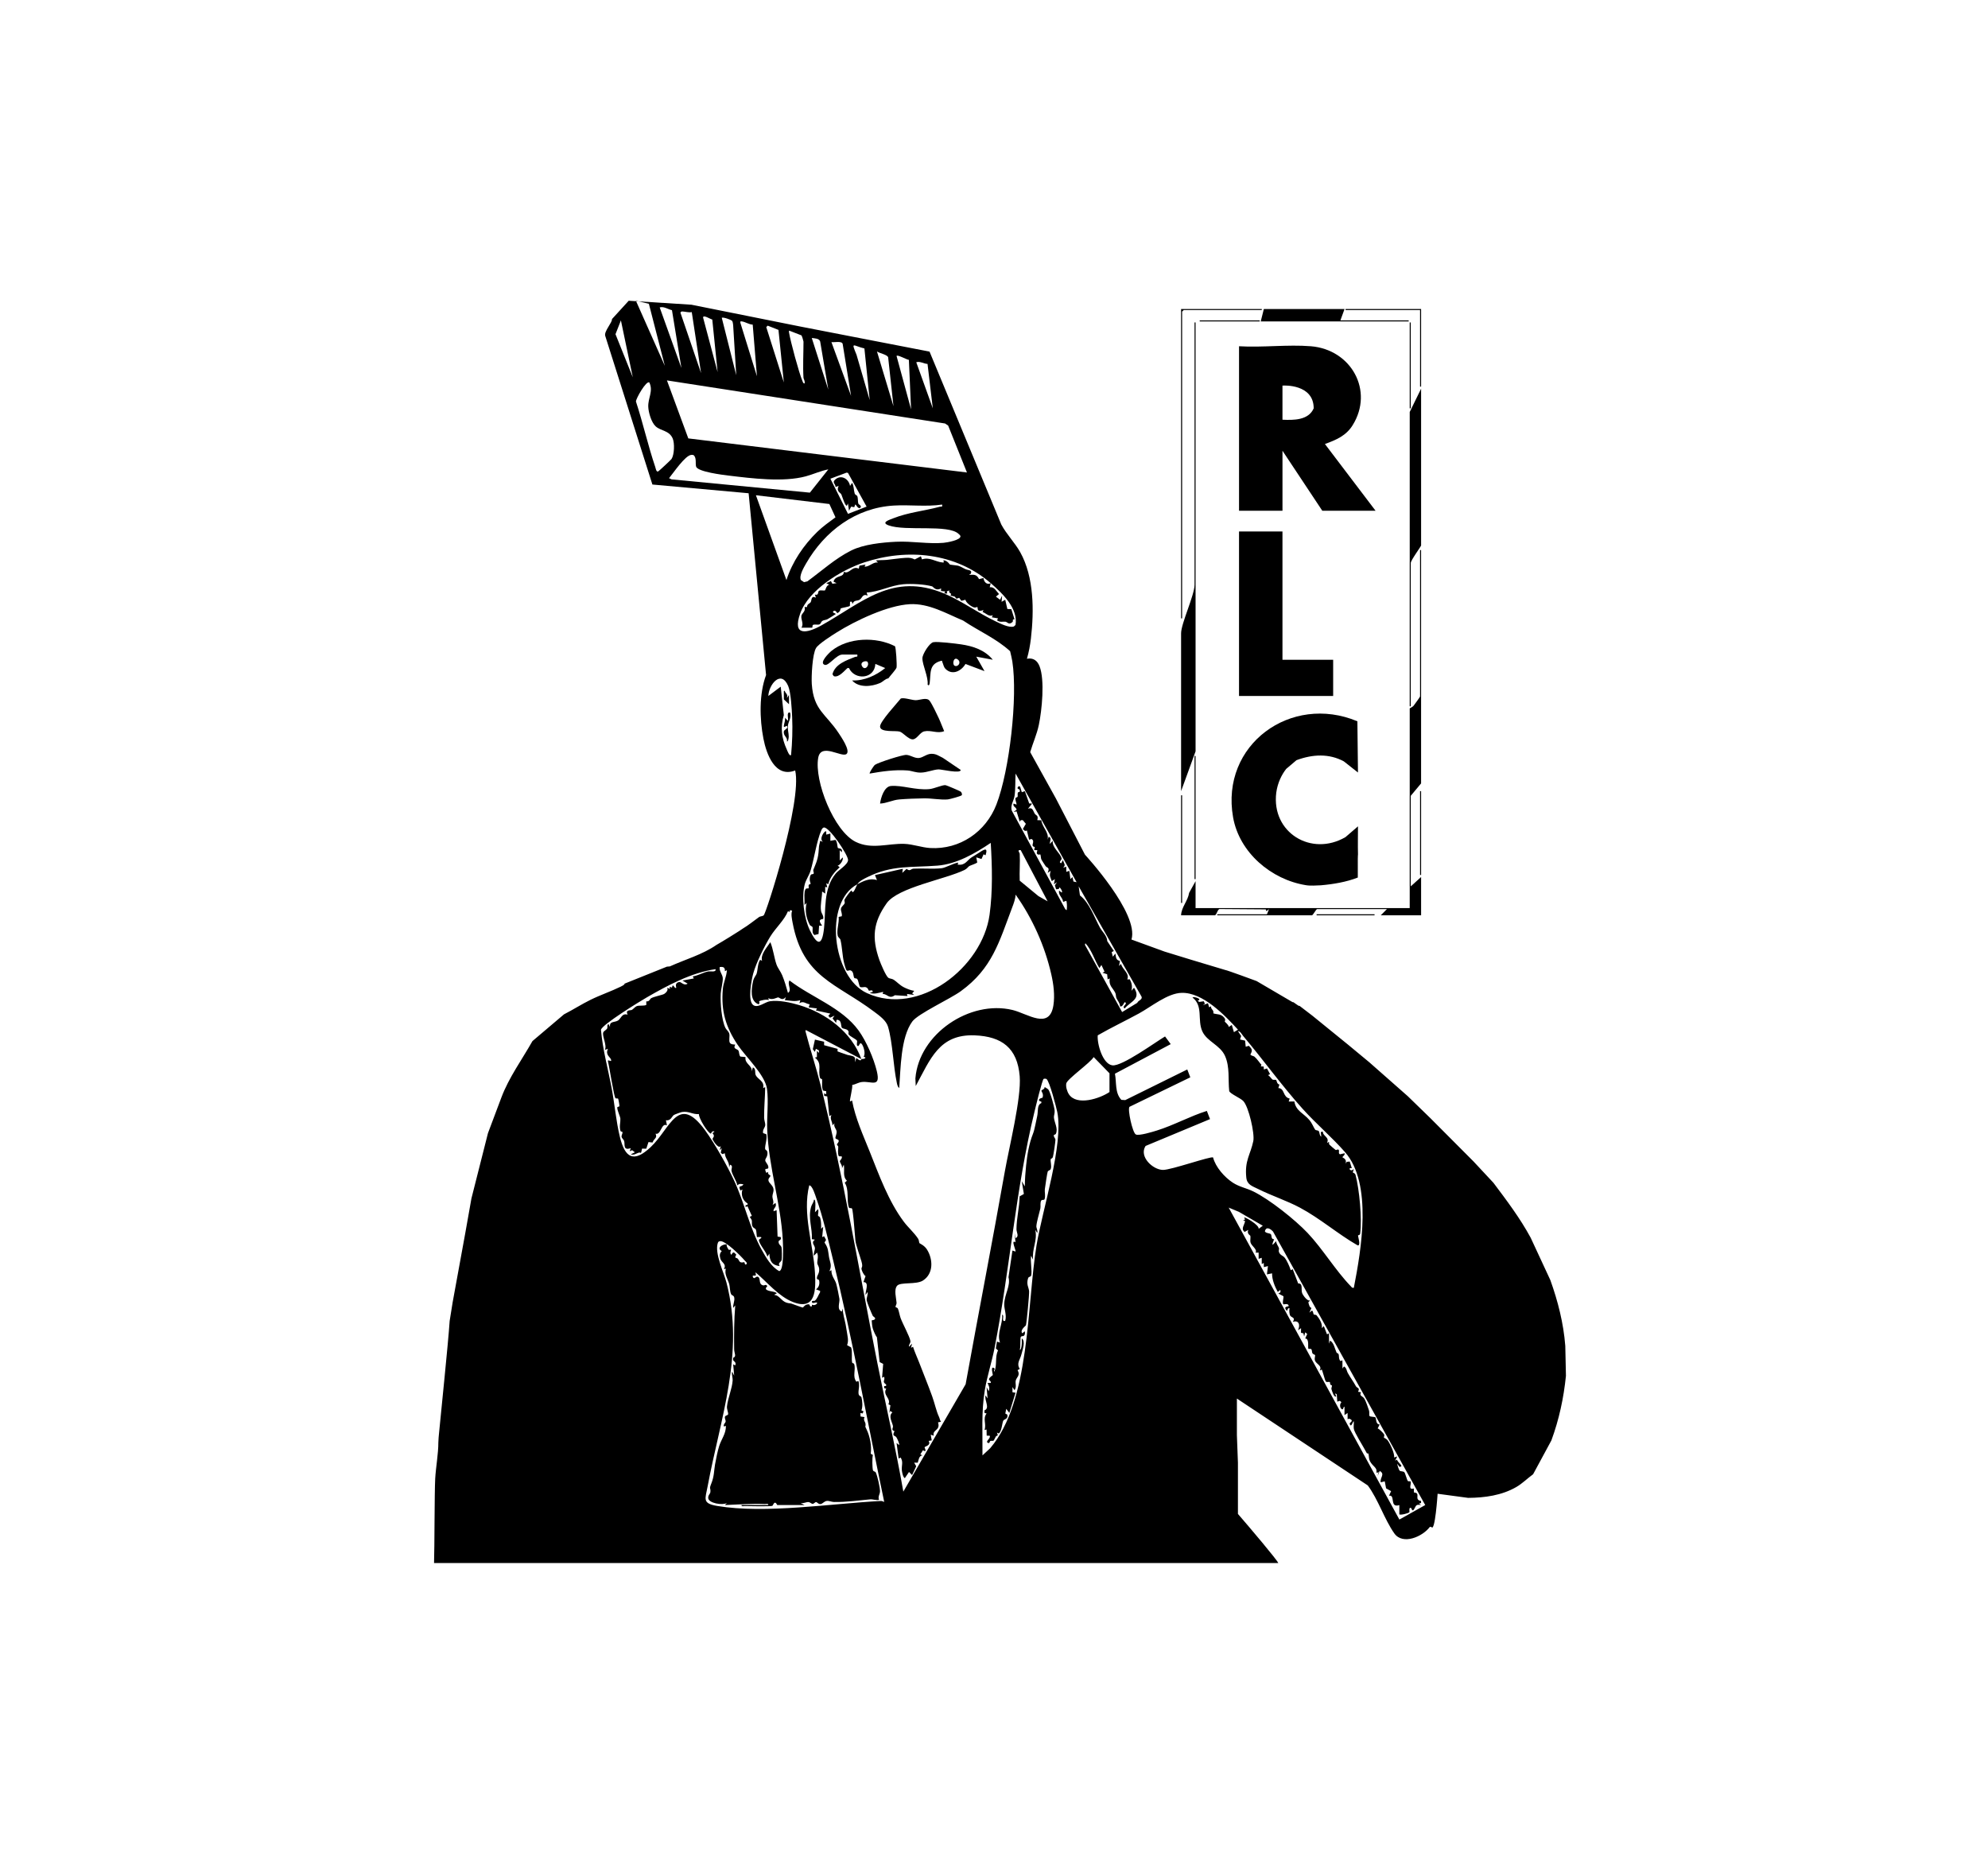 <?xml version="1.0" encoding="UTF-8"?>
<svg id="Layer_1" xmlns="http://www.w3.org/2000/svg" version="1.1" viewBox="0 0 1920 1800">
  <!-- Generator: Adobe Illustrator 30.0.0, SVG Export Plug-In . SVG Version: 2.1.1 Build 123)  -->
  <path d="M1266.08,334.4c38.79,3.15,61.1,42.8,40.29,76.26-6.36,10.23-15.9,14.18-26.77,18.16l48.93,64.46h-51.45l-38.47-57.96v57.96h-41.96v-158.88c22.54,1.35,47.14-1.81,69.44,0h-.01ZM1238.6,405.35c10.8.49,25.15.58,30.16-10.99,0-23.66-29.16-22-29.16-22h-1v32.99h0Z"/>
  <path d="M1311.53,746.08l-13.68-10.79c-14.24-7.68-30.07-6.94-45.72-1.13l-9.94,8.43c-4.28,5.44-8.31,13.38-9.59,22.99h0c-4.8,38.55,33.88,62.09,66.86,42.88l12.07-10.4c0,8.8-.24,18.13.01,26.96,0,0-.19,2.2-.19,4.39,0,5.17.01,16.63.01,18.1-11.11,4.35-23.88,6.48-35.79,7.49-3.73.18-10.51.62-14.39-.13-33.47-5.39-64.26-31.46-70.28-65.6-12.37-70.11,55.96-119.55,120.06-92.67,0,2.96.56,42.8.56,49.47h.01Z"/>
  <path d="M1287.56,672.14h-90.92v-158.88h41.96v123.91h48.96v34.97c.25-.25,0,0,0,0Z"/>
  <path d="M1154.68,725.6l-13.99,38.47v-152.38c0-9.65,12.99-36.8,12.99-46.96v-253.31h1v414.18h0Z"/>
  <path d="M1362.5,856l9.99-8.99v36.97h-38.97l5.99-6h-67.44c-.96,0-4.04,6-5,6h-91.42v-1h47.96l1.99-4.99-2.49,2.01-.68-1.76-44.33-.32c-2.06-.4-3.04,6.07-4.95,6.07h-32.47c.21-7.76,6.56-13.85,7.77-21.71l6.22-11.27v25.98h206.82v-192.85c0-.24,2.74-1.14,3.93-2.79.9-1.26,6.06-8.17,6.06-8.7v-141.39h1v225.33l-9.99,11.99v87.43h0Z"/>
  <path d="M1362.5,682.14h-1v-284.28l10.99-22.48v151.38c0,.99-9.99,14.25-9.99,16.99v138.39Z"/>
  <polygon points="1298.55 298.43 1294.55 309.42 1360.5 309.42 1360.5 310.42 1217.62 310.42 1220.62 298.43 1298.55 298.43"/>
  <polygon points="1218.62 298.43 1218.62 299.43 1143.19 299.43 1141.69 300.93 1141.69 597.2 1140.69 597.2 1140.69 298.43 1218.62 298.43"/>
  <polygon points="1372.49 298.43 1372.49 373.37 1371.49 373.37 1371.49 299.43 1299.55 299.43 1299.55 298.43 1372.49 298.43"/>
  <rect x="1153.68" y="730.1" width="1" height="118.91"/>
  <rect x="1140.69" y="768.07" width="1" height="103.92"/>
  <rect x="1361.5" y="311.42" width="1" height="82.94"/>
  <rect x="1371.49" y="764.07" width="1" height="80.94"/>
  <rect x="1158.67" y="309.42" width="57.95" height="1"/>
  <rect x="1271.58" y="882.98" width="55.95" height="1"/>
  <g>
    <path d="M803.99,651.16c2.45-9.8,13.59-13.46,21.78-16.73,1.53-.61,2.69.59,2.2-2.25h-14.49c-5.65,0-13.11,11.05-16.88,9.94-6-1.76,4.15-11.65,6.37-13.45,16.25-13.2,43.17-13.93,61.34-4.59,1.02.78,2.04,18.2,1.59,20.57-.31,1.65-6.35,8.26-7.97,10.51-2.87.34-5.23,3.3-8,4.49-8.21,3.53-20.41,4.83-26.97-2.49,11.85.45,23.13-4.84,31.97-11.98l-9.5-4c-.77,14.79-20.04,15.97-25.49,4h-1.45c-3.28,2.92-8.08,8.97-12.77,7.98-.96-.2-1.2-1.52-1.74-1.99h0ZM837.87,639.26c-.94-1.56-7.61-.36-5.43,3.91,2.57,5.03,7.66-.22,5.43-3.91Z"/>
    <path d="M911.89,706.1c-6.4,2.77-12.74-1.28-19.28.23-4.29.99-7.04,7.71-11.19,7.71s-9.2-6.48-12.44-7.48c-3.91-1.21-18.93,1.12-19.02-4.92-.08-4.84,16.32-22.37,20-27.02,2.77-1.24,10.77,1.59,14.45,1.61,3.88.02,10.55-3.13,13.38.52,2.33,2.99,7.12,13.09,8.95,17.02s3.33,8.3,5.14,12.34h.01Z"/>
    <path d="M958.85,637.16l-15.98-2.99,7.97,13.99-18.37-6.92c-4.03,6.77-12.5,11.26-19.11,4.94-2.18-2.09-2.14-4.39-3.26-6.75-.48-1.02.32-1.64-1.55-1.12-11.5,3.18-9.44,11.73-10.67,21.34-.17,1.35-.7,3.19-1.99,1.5.8-7.67-5.1-18.72-5.03-25.51.04-3.84,6.71-14.69,10.54-15.43,4.22-.81,21.58,1.32,26.83,2.1,11.59,1.72,22.94,5.41,30.6,14.86h.02ZM925.61,637.44c-4.57-4.64-6.61,4.74-3.19,5.72,2.92.83,5.78-3.09,3.19-5.72Z"/>
    <path d="M839.96,747.08c-.68-.62,3.94-7.65,5.05-8.43,3.23-2.27,26.55-9.81,30.38-9.6,4.02.22,7.74,3.3,11.9,3.01s7.38-3.91,12.1-4.05,7.3,2.06,11.2,3.89l17.27,11.69c.03,3.9-18.67-.66-21.41-.54-5.04.22-11.18,2.97-17,3.09-5.3.12-8.54-1.71-13.03-2.05-12.09-.92-24.6.89-36.45,2.98h-.01Z"/>
    <path d="M928.83,768.01c-.56.84-11.51,3.87-13.45,4.04-6.96.62-15.43-1.14-23.02-1.03-6.98.09-17.01.46-23.92,1.06-6.47.56-12.23,3.75-18.49,3.98.73-5.65,3.99-16.44,10.47-16.98,10.91-.92,23.67,4.19,37.02,3.03,4.84-.42,12.52-4.13,15.71-3.83,1.06.1,14.16,5.73,14.74,6.28.92.87,1.53,2.58.94,3.46h0Z"/>
    <path d="M797.99,803.04v3.01l3.99-1.01v6.99l4.9-.89c1.79,1.51,1.92,7.32,2.27,7.74.66.79,5.06-.19,3.82,4.15l-1.98-1.99v9.98l2.98-2.99c.68,2.64-2.54,7.48-4.98,8.01l1.99,1.48c-4.94,4.58-9.43,9.77-11.06,16.46l-1.92-.97.98,4-2.01-.49v6.48l-2.98-1.99c-.04,5.97-1.91,12.54-1.06,18.53.41,2.86,2.81,4.77,2.09,7.94-5.19.5-3.1,3.47-1.03,6.49l-2.92.06-.52,8-3.94,1c-2.84-1.91-1.45-6.08-1.83-7.47-.31-1.14-2.11-1.21-2.73-2.4-3.51-6.67-4.76-13.78-3.06-21.16l-1.98,1.99c.25-4.03-.45-8.44.09-12.41.7-5.18,3.16-2.99,3.74-3.69.54-.65-.17-2.37.19-3.12.48-1.01,1.87-.77,1.84-1.19-.08-1.34-.99-2.45-.82-4.91.46-6.56,3.39-3.28,3.86-5.26.22-.94-.77-2.27-.35-3.43,1.32-3.64,2.8-6.23,3.99-10.91.92-3.61,1.13-7.33,1.42-11.46.13-1.91,1-3.66,1.02-5.58l2.99,1c-4.54-2.27,1.48-11.6,3-9.99h0Z"/>
    <path d="M763.02,688.14c1.5,4.9-1.52,8.69-2.04,12.43s.79,7.3.77,10.77c0,.71-.38,5-1.72,4.77.82-4.2-3.45-5.02-3.05-9.52.19-2.16,4.87-2.92,3.04-5.46-.52-.72-3.45,2.77-2.97-.46.37-2.43,1.56-4.8.98-7.53l2.98,2.99c.7-2.19-1.84-8.78,2-7.98h0Z"/>
    <path d="M758.51,668.62c1.53,2.13,2.18,2.15,1.53,5.52l1.98-2.99v8.98l-4.97-4.68-.02-7.8c.83-1.48,1.02.33,1.48.97Z"/>
    <path d="M820.98,469.29l1.97-2.98c1.85,3.19,1.52,7.01,2.44,10.09.55,1.84,2.04,1.68,2.53,2.69.89,1.82.42,5.28,1.09,7.42.16.52,3.69,2.12,1.94,3.77-2.2,2.06-4.31-3.52-4.97-2.99l-.96,2.55-2.98-.54-2.07,3.98-1.02-6.98-1,1.99c-1.54,1.3-4.96-9.97-5.32-10.68-1.09-2.15-5.21-2.86-2.67-8.31l-2.98,1c.08-3.24-4.18-4.26.31-7.68,5.71-4.35,12.62.27,13.68,6.67h0Z"/>
  </g>
  <g>
    <path d="M768,744.1c-19.38,7.46-27.77-15.73-30.69-30.74-3.71-19.12-4.26-43.13,2.55-61.43l-16.84-175.56-92.94-8.43-45.53-143.5c-1.48-4.35,6.97-13.03,6.48-16.27l16.18-17.72,60.55,3.83,105.71,21.18,59.41,11.54,64.86,12.57,69.31,166.99c4.97,9.33,13.22,17.7,18.26,26.71,13.43,24.02,13.46,56.62,10.35,83.32-.77,6.58-1.99,13.25-3.86,19.61,6.07-1.12,10.03,1.7,12.2,7.28,5.19,13.29,2.28,42.48-.71,56.68-1.92,9.13-5.73,17.37-8.32,26.24l24.78,44.69,28.12,54.35s52.5,56.74,44.9,81.93l31.89,11.62,25.99,7.98,32.67,9.81c1.52.05,30.28,10.69,30.28,10.69l34.94,20.48c0-1.23,5.72,4.31,6.49,3.43l12.51,9.58,34.32,27.88,20.63,17.09,37.23,32.82,21.73,21.13,41.66,41.8,19.27,20.66c12.83,17.08,25.71,34.13,35.92,52.98l19.02,40.95c7.36,20.51,12.72,41.67,14.43,63.51l.63,28.94c-2.17,21.44-6.64,42.21-14.06,62.41l-17.65,32.65c-5.52,3.98-10.31,8.93-16.27,12.37-13.98,8.07-30.48,10.35-46.48,10.45l-29.48-3.97s-2.47,38.1-6.06,32l-1.42-.02c-6.9,9.38-26.14,17.88-34.33,6.31-9.54-13.48-15.52-32.74-25.64-46.34l-126.4-83.89v35.47l1,26.48v49.46c11.44,13.19,38.2,44.81,38.97,47.46l-815.36-.05c.52-13.39.39-68,1.12-81.38.61-11.11,3.06-24.1,3.03-34.95,0-1.51.47-8.09.74-9.8,1.77-19.08,8.63-84.28,10.19-107.65l2.9-18.09,12.11-66.33,6.02-33.9,15.96-63.02,12.97-34.48c7.31-19.44,19.83-36.43,30-54.45l30.47-25.84c8.65-4.4,16.88-9.73,25.6-14.02,9.46-4.66,19.98-8.21,29.23-12.74.84-.41,4.18-2.02,3.62-2.86l40.96-16.44,2.77-.22c15.12-6.84,31.41-11.33,45.19-20.84,0,0,7.99-4.51,22.07-13.51l2.92-1.97c5.66-3.36,10.74-7.56,16.08-11.39,1.03-.74,3.01-.6,4.43-1.57,2.17-1.49,37.32-109.98,30.41-139.96h.01ZM642.12,353.38l-15.44-59.99-12.53-2.95,27.97,62.94h0ZM648.98,299.57c-3.76-.85-8.02-3.93-11.84-2.65l20.96,58.47-9.12-55.81h0ZM668.1,301.43c-2.96.62-6.33-.55-8.92-.61-1.23-.03-1.28.1-2.04,1.09l19.95,58.46-8.99-58.94h0ZM687.92,308.59c-1.6-.17-9.33-5.33-8.82-1.68l13.97,52.47-5.16-50.79h.01ZM706.84,309.65c-.69-.68-8.33-3.66-9.75-2.74l13.97,55.46-2.99-48.47c-.13-1.27-.34-3.38-1.23-4.25ZM611.15,364.37l-11.48-54.95-5.23,13.33,16.71,41.62h0ZM726.96,313.51c-3.56-.11-7.14-2.66-10.41-3.09-1.55-.2-1.7-.11-1.46,1.47l15.96,51.48-4.08-49.86h-.01ZM751.84,318.61l-10.4-4.1-1.39,1.38,16.97,53.48-5.18-50.76h0ZM776.01,364.88c-.72-11.14,0-23.66,0-34.97,0-.51-1.51-5.6-1.98-6.02l-11.52-4.47c-.71-.23-.62.77-.5,1.49,1.32,8.44,9.7,39.41,12.96,47.01.44,1.02.63,2.33,2.03,2.45.83-1.98-.92-4.35-.99-5.5h0ZM799.98,376.36l-7.87-46.58c-.96-3.08-5.34-2.94-8.11-3.37l15.98,49.95h0ZM821.96,382.36l-8.13-50.31c-.94-2.99-8.26-1.2-10.84-1.64l18.97,51.95h0ZM834.83,336.53c-11-2.63-13.07-7.24-7.6,6.1l12.72,43.72-5.11-49.83h-.01ZM862.92,392.35l-5.15-47.29c-.91-2.64-8.42-3.86-10.81-5.66l15.97,52.95h0ZM877.79,347.53c-1.27.25-11.89-5.74-11.87-3.62l13.99,51.44-2.12-47.82ZM895.81,351.48c-3.56-.17-7.45-2.87-10.88-1.61l15.96,44.48-5.08-42.87h0ZM933.87,456.3l-18.15-45.29-2.98-2.01-268.61-41.61,20.63,56,269.11,32.92h0ZM627.13,369.38c-2.91-2.14-12.95,15.46-12.94,18.38,6.83,20.84,11.65,42.57,18.68,63.32.43,1.28.93,4.99,2.75,4.22.81-.35,12.47-11.29,12.95-12.03,2.7-4.15,3.11-15.34,1.06-19.94-3.48-7.8-11.44-7.03-16.4-11.58-4.15-3.81-6.93-13.35-7.14-18.86-.32-8.63,5.04-15.11,1.04-23.5h0ZM799.99,453.32c-7.51,1.4-14.4,4.71-21.76,6.7-21.64,5.85-52.01,2-74.64-.73-5.43-.66-29.83-3.63-31.29-8.67-.86-2.95.44-7.21-1.68-10.3-.72-1.11-1.76-1.08-2.92-1.01-5.97.37-17.54,17.72-21.55,22.5l2.44,1.15,133.58,12.82,17.82-22.46h0ZM836.96,489.27l-17.97-32.54-1.32-.29-15.68,5.88,17,33.96,17.97-7.01h0ZM789.35,513.61c5.31-5.16,11.59-9.59,17.56-13.99l-5.9-12.86-70.95-8.47,29.48,81.92c5.59-17.55,16.65-33.82,29.82-46.61h0ZM909.89,487.29c-15.36,2.27-31.06.07-46.5.95-36.85,2.11-66.9,24.66-84.9,55.98-2.19,3.81-6.99,11.92-4.98,16l3.04,2.02,3.2-.78c13.7-10.01,26.93-22.08,42.2-29.74,12.01-6.03,29.9-7.85,43.44-8.51,15.19-.74,31.34,2.34,45.98,1.02,3.07-.28,16.76-2.59,16.21-6.49-.25-.9-1.04-1.39-1.66-2.01-9.73-9.68-51.17-2.37-67.65-8.32-7.79-2.81.47-5.28,4.45-6.86,14.29-5.69,30.19-7.15,44.86-11.14,1.71-.47,2.78.71,2.31-2.13h0ZM956.85,563.23c-33.82-29.39-80.48-33.98-122.41-20-22.1,7.37-53.43,26.32-61.62,49.29-7.94,22.27,6.68,19.21,20.48,11.48,39.72-22.24,68.67-51.57,118.59-30.78,16.5,6.87,33.25,19.14,49.61,26.83,4.33,2.04,13.1,6.58,17.67,4.98l1.59-1.43c2.77-16.03-12.78-30.7-23.91-40.38h0ZM878.72,583.51c-21.28,1.07-52.53,15.9-70.65,27.26-4.58,2.87-17.45,11.01-19.92,15.05-3.58,5.86-4.63,27.52-4.13,34.81,1.73,25.29,13.55,28.7,25.79,47.15,2.45,3.7,11.79,17.21,7.73,20.41-4.73,3.72-24.62-11.24-27.31,3.63-4.01,22.25,15.16,70.87,36.2,81.23,15.5,7.63,31.21,1.36,47.03,1.93,8.22.3,16.91,3.56,24.94,4.02,28.61,1.64,53.73-15.66,63.91-41.98,12.72-32.88,20.72-103.72,15.39-138.25-.51-3.3-1.42-6.59-2.14-9.85-13.11-12.08-30.49-19.59-45.35-29.59-16.45-6.86-32.98-16.77-51.51-15.84l.02.02ZM764.02,729.1c1.14-11.99,1.57-24.41,1.04-36.51-.31-7.23-1.24-24.07-3.85-30.12-6.95-16.15-18.77-1.21-19.16,9.68l11.97-8.99,3,27.47c-3.5,11.64-2.18,22.21,2.83,33.15.26.57,2.66,7.23,4.16,5.33h.01ZM1039.77,852l-58.93-104.91c-.38,6.63-.04,15.06-.98,21.52-.68,4.7-4.45,9.4-2.57,14.48l51.51,94.9c1.92,1.88,1.37.6,1.6-1.05.16-1.13,0-6.51-.63-6.95l-2.97,1.02c-.73-4.89-4.62-5.85-4-11l2.49,1.99c1.52-.67-1.24-4.69-2.01-4.99-.81,2.33-1.16,1.48-3.33,1.8l-1.15-3.81,1.98-2.99-2.98,2,.99-4.99-2.98,1.99c-1.23-4.08-2.78-4.74-1.02-9.99l-2.98,2c2.48-5.8-.66-4.53-2.06-6.68-.83-1.27-3.48-5.26-3.91-6.08-.72-1.36-.57-4.36-1.14-5.11-.12-.16-2.41,1.15-3.44-1.14l.58-2.97h-3.03l.6-3.03c-5.13-.91,1.1-5.3-3.21-7.77l-2.31.75-2.12-8.91c-1.8.92-2.77-.02-3.87-1.53l2.87-4.93-2.96-3.55-1.95.03-1.03,1.46-3.01-9.92-2.97.42,3-2c-.51-2.82-3.89-2.8-3-5.99l2.98.99c-.1-2.11-1.52-4.1-1.01-6.31.17-.72,1.76-.53,1.99-1.4.33-1.27-.34-2.66.33-4.04.17-.35,1.62-.37,1.71-.73.85-3.21-2.73-1.93-2.01-3.98.31-.9,1.68-2.07,2.49-.52l1.51,5.01,2.98-1.02,4.18,11.89,2.83.12-4,4.99c4.63-1.83,4.75,1.96,6.63,4.91,1.04,1.63,3.72,1.25,2.35,6.1l3.89.1c.9,6.97,7.63,11.46,6.12,18.88l1-2.99c3.43,1.22,1.04,4.32,1,6.99l2.98-2.99c-.99,6.52,7.35,11.72,8.5,17.02.3,1.4-2.37,2.92-1.49,3.95,1.89,2.22,1.71-2.56,2.98-1.99.78,3.3,2.85,4.1.01,6.98l2.99-.99.02,4.99,2.98-1,1.02,7.99,1.97-1.98.99,4.32,3.01.66v-.02h0ZM795.63,799.18c-1.15.22-1.93,1.6-2.38,2.62-4.65,10.66-6.86,27.62-10.53,39.43-1.25,4.03-4.38,8.59-5.44,12.55-3.4,12.67-.87,32.71,4.84,44.56,7.1,14.73,11.86,15.78,13.74-2.01,1.85-17.48-.95-37.81,11.27-52.68,2.86-3.47,11.87-8.69,11.92-13.12.05-4.81-18.3-32.32-23.43-31.36h.01ZM827.97,854c-32.61,17.41-24.39,89.64,9.3,105.11,50.13,23.03,111.48-24.78,118.46-75.76,3.1-22.67,2.52-46.55,1.12-69.32-15.08,10.16-32.9,20.5-51.46,21.97-25.05,1.98-43.87-.78-67.78,11.15-3.63,1.81-7.8,3.85-9.63,6.85,5.75-3.07,12.4-6.38,18.98-4l-1.93-4.89,26.91-6.09-.5,3.98,4.14-3.9c3.51,2.88,3.8-.01,6.83-.18,8.82-.49,18.16.53,27-.41,3.56-.38,11.69-4.89,16.03-5.46l-.54,1.96c7.4,1.07,8.84-4.03,13.46-7,2.11-1.35,4.11-2.56,6.13-3.82,4.61-2.89,10.36-7.47,7.34,1.81l-1.9-.95-2.02,4.54-5.02-1.57.93,4.87c-.76,1.06-6.66,2.9-7.67,3.51s-2.17,2.58-4.59,3.76c-18.72,9.14-64.36,16.82-75.23,32.17-13.15,18.56-14.51,33.45-7.04,54.79,1.17,3.34,6.32,15.64,8.72,17.26,1.2.81,3.5.74,5.17,1.85,3.21,2.14,5.69,5.15,9.73,7.23,2.95,1.52,6.73,2.97,10.03,3.47l-1.99,2.49,1.99,1.48-7-.98.49,2-12.19-.76c-5.64,4.08-7.02-1.25-11.76-1.25l.5-1.99c-4.54.88-8.35,2.59-12.99.98l2.99-1c-.39-2.74-3.06-.71-3.77-1.15-.66-.42-.63-2.62-3.19-3.39-1.43-.43-3.97.73-5.42-.33-.84-.62-1.49-5.93-2.62-7.4-.91-1.19-2.46-.3-3.03-1.36-1.01-1.87-.32-6.26-3.68-7.16-1.16-.31-2.81,1.17-3.77-.12-.68-.9-1.88-5.32-2.25-6.81-1.72-6.86-1.87-15.75-3.56-22.58-.34-1.37-2.25-2.06-2.67-4.16-1.15-5.74,1.62-12.13.92-17.93l2.99-.59c.75-2.39-1.06-5.08-.74-7.24.36-2.39,3.01-3.58,3.6-5.44.3-.95-.61-2.37-.19-3.29.78-1.68,5.36-8.29,6.9-8.97,1.29,5.25,4.43-4.27,5.49-6l-.02.02h0ZM984.83,824.53c.47,8.61-.35,17.36,0,25.98l18.07,14.9,8.91,5.07-26-49.45c-4-.54-1.05,2.43-.99,3.5h.01ZM1098.35,968.53c1.05-2.55,5.04-2.94,4.22-5.88l-60.79-106.65,1.21,8.73c9.31,7.39,13.68,20.75,19.34,31.15,2.1,3.86,6.95,7.95,7.05,13.09l6.35,9.48-2.06,1.05,1.07,4.44,2.5-3.02c.59,3.47.33,6.28,4.4,7.14l-.91,4.86,1.98-1.99c1.23,5.44,8.49,9.07,6.01,14.98l2.47-.09c1.97,3.99,2.54,6.7,1.53,11.07l2.49-2.97c7.14,10.89-2.98,12.97-8.99,19.95-3.67-1.73,3.94-4.71,0-5.97-.46-.15-1.93,5.03-4.48,3.99-.08-3.21-2.36-5.37-3.52-7.98-.63-1.4-.32-3.37-1.05-4.94-2.3-4.9-6.52-6.78-5.43-14.06l-1.98,1.01-.49-5.03-4.51-1.47,1.99-.99-3-6.49-1.97,2.98c-4.77-7.8-7.33-17.25-13.51-23.97l-.48,1.47,35.94,65,14.62-8.9h0ZM831.96,1022.88l-53.46-27.97c-.76-.16-.61.93-.47,1.47,4.43,17.16,10.15,34.23,14.48,51.48,22.2,88.5,36.93,178.53,54.74,268.01,8.27,41.57,17.89,82.94,25.18,124.69l60.17-103.7c12.41-68.66,25.76-137.18,37.93-205.88,4.08-23.04,16-70.75,14.29-91.6-2.24-27.25-17.22-38.44-43.45-39.47-34.33-1.35-42.86,23-56.95,48.94l-.35-7.35c3.56-43.19,52.69-75.98,93.79-66.1,14.54,3.5,35.75,19.61,39.51-4.44,1.53-9.81.13-20.45-2.05-30.03-6.2-27.35-18.25-54.18-34.46-76.94-.19,4.15-1.78,8.41-3.24,12.26-12.71,33.57-19.36,59.08-49.79,81.1-10.2,7.38-41.22,21.66-46.74,29.19-11.34,15.46-11.2,45.84-12.63,64.3-1.42-1.18-1.88-3.04-2.25-4.75-3.58-16.79-3.96-38.64-8.52-54.43-1.78-6.18-8.47-10.85-13.41-14.57-36.82-27.7-68.89-32.97-78.8-86.07-.67-3.59-1.7-8.21-.44-11.53l-2-.49-.52,1.74-1.48-.77c-3.44,8.61-11.99,16.22-17.05,24.44-5.52,8.97-13.68,25.51-16.45,35.51-1.74,6.31-5.85,26.99.13,30.88,4.5,2.93,11.13-3.11,15.93-3.83,8.45-1.28,19.98,1.23,28.17,3.68,26.13,7.8,50.58,26.01,60.19,52.22,1.31-.39,2.98.25,3.99-1.5l-1.92-.91c2.39-2.54-.22-10.99-2.09-12.57-2.03-1.71-1.97,3.77-3.97,1.98-.91-.81.11-4.16-.22-4.72-1.08-1.83-7.08-4.23-8.18-6.24-.55-1,.84-2.51-1-4.06-1.52-1.27-4.37-1.22-5.38-2.18-1.37-1.32.18-8.03-5.21-7.76l-.49,2.98-3.41-4.32,1.9-2.66-4.47,2-1.52-2,1.99-2-13.99-3.03,1.01-1.97-8.01-1.01,1.02-2.98c-3.77-.41-6.03-3.64-10-1.01l.99-2.99c-5.35,1.67-9.64.43-14.99-.02l.99-2.99c-3.59,4.17-5.98.36-7.48.35-1.2,0-5.78,3.05-9.5.65l.49,2c-1.59-1.21-8.27.32-9.34,1.12-.14.1,1.05,2.19-.63,2.84-8.42-3.02-6.87-14.63-5.24-22.19.87-4.03,2.89-5.47,3.49-7.5,1.19-4.01.84-9.14,3.31-13.21l1.91.96c-1.74-6.11,4.75-12.99,7.99-17.99,2.8,6.72,3.67,15.1,5.94,21.54,1.26,3.57,4.02,6.72,5.54,10.45,2.19,5.39,3.99,11.34,5.53,16.97,4.23-2.49-1.02-8.39,1.48-11.98,21.26,16.31,50.58,26.12,66.68,48.23,7.5,10.31,14.74,27.19,17.65,39.29,3.97,16.5-5.17,9.5-14.27,10.51-3.56.4-6.18,2.32-9.56,2.95.84,2.13-2.71,14.96-2.04,15.93l1.98-1.01c3.2,17.26,10.61,33.3,17.08,49.48,8.96,22.41,18.02,47.76,32.94,67.65,4.22,5.62,9.97,10.52,13.8,16.42.92,1.41.84,3.71,1.25,4.23.32.41,4.73,2.05,7.31,6.19,5.95,9.53,6.35,23.32-3.92,29.92-6.49,4.17-21.69,1.23-24.95,5.02s-.84,11.89-.52,16.46c.1,1.45-1.04,2.88-1.04,3.92,0,.64,1.77.48,2.33,1.79,1.11,2.57,1.57,6.3,2.68,9.28,2.07,5.54,8.52,17.3,9.36,21.74.46,2.45-1.79,3.28-1.35,5.73l2.98-2.99-.98,3.99,1.92-.97c1.54,5.05,3.87,9.86,5.75,14.78,4.16,10.86,8.74,21.99,12.78,33.18,2.33,6.47,4.13,14.86,6.52,19.65.78,1.57.82,3.43,1.99,4.82l-2.89.54c2.57,8.31-5.85,6.85-4.1,12.93l-2.98-.99.99,5.48-2.99.51c2.49,4.43-3.26,5.09-3.9,6.1-.23.36,1.6,2.82.41,3.91l-2.01-1.01-2.5,3.99,1.99,1c-3.34.27-3.66,4.44-4.49,7.05l-3.48-.04,1.98,3.48-4,8.51-2.96-2.99-4.04,5.99c-1.8-.89-2.72-5.86-2.88-7.61-.43-4.67,1.62-7.94-1.18-12.31l-1.91.94-2-14.99,2.49,1.99c.46-1.18-1.72-6.01-2.62-7.41-1.42-2.22-4.61-.69-1.84-6.01-3.79-1.08-1.11-3.1-1.53-5.06-.85-3.95-4.65-9.71-.53-12.99l-1.97-1.5-1,1.99,1.04-7.44-1.95-.98c3-5.56-5.93-8.84-2.05-15l-2.03-.57.03-1.96,1.79-.15.15-1.37c-4.51-2.96-.74-3.69-2-7.51l-1.98,1.01,1.06-13.43-3.4-1.75-2.67-24.12c-1.11-.88-3.38-6.3-3.93-8.23-.68-2.39-.93-5.41-1.1-7.91l2.28-.52c2.84-1.66-.78-3.04-1.15-3.76-1.26-2.46-5.56-12.8-5.92-14.96-.45-2.67,1.4-5.43.83-8.24l-1.98,2.99c-.29-3.92,4.01-12.5-2.02-12.5l2.05-5.85c-1.54-.5-3.63-5.05-3.87-6.42-.47-2.63,1.71-1.36-.11-7.76-1.44-5.09-5.4-15.81-5.84-20.22-.86-8.51-1.28-17.22-2.33-25.56-.14-1.13-.54-4.31-.84-4.98-.59-1.31-2.62,0-3.07-1.26-2.54-7.1.45-17-4.06-23.9l2.11-1.95c-4.41-4.19-1.98-9.97-3.01-15.5l-1.98,3.99c1.3-2.54-2.02-6.19-1.84-7.29s2.59-2.61,1.82-4.69l-2.81-.13c-1.4-3.24-.49-6.23-.53-9.23,0-.66-1.28-1.51-1.28-2.12,0-.87,2.16-2.16,1.62-3.95-.35-1.17-2.92-1.17-3.07-2.2-.23-1.48,1.51-4.06,1.08-6.77-.34-2.13-3.13-4.44-2-7.57l-1.98,1.99c0-4-2.74-5.86-1.02-9.99l-1.98,1.01-2.01-18.99-2.98-.51v-2.5l1.98,1.01v-2.99l-3.03-.64c-1.66-3.57-.62-8.01-.94-10.69-.08-.67-1.67-.61-1.94-1.43-2.54-7.72,2.54-13.97-5.06-19.73l1.98-.47.02-6,1.98,1.99-.06-2.42-2.92-1.58-.99,3-1.99-2.6,2.05-9.29,8.86,2.05v3.37l13.01,3.54-.05,2.43c2.37,1.01,4.88,1.7,7.29,2.6,2.8,1.05,1.57.59,4.82,1.33,5.24,1.2,4.79,1.53,4.97,6.57l1-3.99c1.35.46,1.91,1.73,3.54,2.07,1.29.27,1.36-1.04,1.45-1.07v-.04h0ZM700.09,937.96c.2-3.75-1.49-4.46-5-4.01-.67,3.88,2.73,7.09,2.96,10.61.26,3.97-1.73,10.63-1.96,14.88-.5,9.31.83,25.91,4.56,33.36.88,1.76,2.89,2.99,3.65,5.39s-.7,6.97.67,9.02c1.22,1.82,4.83,1.42,5.11,1.7.11.11-1.2,1.79-.58,2.98.67,1.3,2.96,1.57,3.63,2.69.98,1.62.44,4.28,1.93,5.82l4.99.48c-1.21,6.66,6.8,7.9,6.01,14l1-3.99c3.19.9,1.91,5.12,2.65,6.99,1.89,4.84,8.91,5.77,7.34,12.99l1.98-1.01c-.14,9.88-1.13,19.61-1.04,29.53.02,2.59,1.16,5.11,1.11,7-.08,2.71-2.82,4.35-2.1,7.94l3.11,1.05c1.02,4.47-1.32,10.12-1.18,13.98.06,1.76,2.97.81,2.17,5.98-.34,2.2-1.97,3.75-2.02,4.97-.1,2.25,2.91,3.92,3.01,6.97.11,3.36-5.21-.95-1.96,5.44l1.91-.93c-1.11,2.43,2.06,3.3,2.06,3.53-.05,1.64-2.27,2.36-1.93,4.74.38,2.67,4.43,4.68,4.87,8.32.33,2.75-1.01,4.72-1.04,6.95-.03,3.04,2.02,5.46.05,8.44l2.99-1.98c1.44,4.41-2.22,4.48-1.98,7.99l2.98-1,.94,25.44,3.06.55c1.17,3.14-2.14,2.55-2.1,4.47.06,2.95,2.11,3.32,2.78,5.17.48,1.32.56,11.28.12,12.64-.66,2.07-3.94,2.49-1.8,5.69-7.59-.82-9.68-5-10-11.97l-1.97,2.98c-.37-4.39-8.32-12.23-8.08-16.44.02-.36,6.36-3.47-1.92-2.53-.25-.27-.39-5.78-1.05-7.21-.78-1.69-3.55-1.39-3.81-5.27-.22-3.27.73-3.18-2.12-7.08l2.03-.99-4.21-9.29-1.83.85.05-1.96,1.77-.16.16-1.36c-4.66-2.74-6.72-8.34-5-13.51l-1.96,1c-2.68-5.95.79-2.53,2.97-5.98-2.74-.47-3.81-1.02-5.98.99-.81-4.71-4.6-9.51-5.58-13.93-.47-2.11,1.87-5.09-1.42-6.05l-1,2.99c.83-5.76-4.02-8.97-4.01-14l-2.5.75-1.48-1.26.98-4.47-1.98,1.99.99-3.98c-2.45,3.2-7.8-6.02-7.9-6.64-.22-1.47,3.01-2.51-.12-5.84l2.01-1.51c-2.65-1.33-3.27,2.03-3.47,2-2.92-.46-11.91-14.93-11.6-18.9-6.33.43-9.66-3.06-16.34-2.02-1.09.17-7.08,2.36-7.85,2.88-1.97,1.34-2.91,5.83-7.65,5.1l.95,4.94c-5.5-3.07-5.61,9.72-10.98,8,1.93,4.46-1.37,4.3-2.94,8.55l-3.88-.45-2.16,6.41-4.06-.08c-1.34,6.44-.81,3.21-3.23,3.9s-4.36,2.68-7.7,1.64l3.98-1.97-2.61-2.01-2.37.99.99-2.99c-7.79,2.59-5.31-3.63-6.4-7-.45-1.38-2.18-2.56-2.41-3.73-.34-1.71,1.01-3.27.88-4.65-.06-.64-1.77-.46-2.02-1.33-1.25-4.35.15-8.42-.06-11.74-.15-2.34-3.17-7.93-2.99-10.96.04-.62,1.92-.49,2.06-1.22s-1-6.93-1.26-7.19c-.41-.41-1.94.03-2.5-.36-1.47-1.05-5.9-30.21-7.24-35.31-.89-3.37,3.89,1.38,2.94-1.93-.79-2.77-5.86-4.63-2.99-10.51l-2.98,1c2.25-4.54-2.95-13.59-1.54-16.96.5-1.2,2.86-2.29,3.6-3.5.91-1.46-.49-3.36,1.43-4.52l1.48,2.99c-.79-6.03,4.05-4.19,7.66-6.34,2.91-1.73,3.78-7.46,9.34-5.65-2.55-5.02,2.87-3.97,4-4.58,1.63-.87,2.97-2.97,4.99-3.73,2.17-.81,6.99.06,9.05-1.14l-.04-3.44c3.01.54,3.41-2.3,4.78-3.05,2.96-1.62,10.89-3.08,12.56-4.11,1.83-1.12,4.37-4.02,2.64-5.92l2.99.99-.49-2.01,2.36.84c.88-5.38,2.44,1.78,4.11.16.26-.25-2.14-4.61,2.94-5.57,1.71-.32,4.68,4.14,8.04,1.57l-4.98-2.97,10.98-2.03-1.01-1.97c5.02-.75,9.77-3.71,14.7-4.74,2.48-.52,8.03,1.1,7.28-2.26-23.22,3.32-46.04,15.55-66.24,27.17-6.51,3.74-43.47,26.39-44.42,31.4,1.68,19.36,6.95,38.13,10.46,57.13,2.79,15.07,4.19,31.42,7.78,46.18,5,20.58,13.4,25.44,29.88,9.88,18.99-17.93,26.32-51.91,52.39-16.22,9.35,12.81,21.45,34.32,28.16,48.78,10.05,21.66,14.82,45.47,26.44,66.49,4.11,7.44,9.43,16.79,17.02,20.78,4.87-.37,3.73-25.59,3.47-30.29-1.95-35.05-13.5-69.63-15.02-105.89-.53-12.6,1.42-27.6-.22-39.75-1.82-13.52-20.43-30.8-28.35-42.59-11.49-17.11-16.1-32.61-14.34-53.57.56-6.71,3.57-12.1,3.97-18.51l-1.98,1.02.03-.03h0ZM1191.7,996.85l3.94-2.44c-12.84-13.97-33.88-36.12-54.46-35.55-13.65.38-29.25,13.37-41.13,19.87-13.18,7.21-26.83,13.66-39.86,21.16-.73,8.05,4.67,27.73,14.13,28.98,9.27,1.23,41.61-22.42,50.88-27.89l5.48,7.41-53.88,28.56c1.68,8.45-.21,18.39,6.19,25.25l3.76.25,59.92-29.59,2.92,7.59-58.75,28.49c-2,2.31,2.86,24.78,6.08,26.65,2.85,1.65,16.5-2.56,20.31-3.75,16.39-5.1,32.14-13.88,48.34-18.95l3.07,7.91-62.26,25.93c-6.58,10.3,6.98,23,16.79,23.14,7.91.11,46.4-13.51,48.42-12.04,2.37,9.34,11.09,19.17,19.11,24.38,6.26,4.07,13.31,5.3,19.6,8.38,15.8,7.71,40.5,27.38,52.67,40.26,14.57,15.42,26.92,36.19,41.59,51.34.95.98,1.31,1.89,2.97,1.51,7.13-36.57,18.22-100.44-8.46-130.95-12.23-13.99-28.13-27.56-41.01-41.89-20.35-22.63-37.92-47.25-57.47-70.42-1.35-1.6-2.78-4.79-4.95-4.53l3.06,4.62-1.07,3.36,4.89,1.12.6,5.9,3.02-.9c3.19,3.18,3.73,4.38,1.5,8.34.27,1.23,3.02,1.37,3.9,2.13,2.77,2.4,5,6.02,6.8,7.94l-.68,1.43,2.81.2.17,2.83,2.99-1.02,3,5.51-1.99.99c1.42.52,3.65,3.84,4.28,4.22,1.02.63,2.79-.06,3.53.43.68.45.58,3.95,3.21,4.41l-1.04,3.42c6.32.11,4.13,8.84,10.93,10.09l-.93,2.9,5.49-.07c1.32,9.2,9.06,11.42,14.43,17.86,2.87,3.44,3.91,6.88,5.54,9.21.79,1.13,2.76.53,3.61,1.62.89,1.14.52,4.27,2.41,5.35l-.52-4.48,2-.51c-.04,4.71,6.82,5.28,4.02,11l1.98-1.02c-.04.86-.14,1.89.34,2.62.27.41,5.6,4.96,5.96,5.14.79.39,1.97-.74,2.71-.29,1.59.97-.61,3.55,1.53,4.52l4.45-.99c.85,1.6-2.4,3.32-1.98,3.98.2.31,4.46,1.45,3,6.01l1.16-1.74,2.82-.26,2.02,6.49c-4.45-1.12-1.11,4.5,1.98.51l-1.03,3.42c-.03.58,2.08.49,2.61,2.46,3.71,13.79,6.41,42.49,4.5,56.64-.26,1.92-2.08,1.34-2.1,2-.03.87,3.08,10.41-.44,9.39-19.19-11.04-36.07-25.89-55.59-36.34-12.76-6.82-27.28-11.49-40.07-17.88-5.92-2.96-11.04-4.14-11.78-11.21-1.71-16.5,3.99-21.97,6.76-35.19,1.52-7.23-4.46-33.45-9.73-38.79-2.83-2.87-12.31-6.8-13.51-9.47-1.25-11.37.72-23.2-4.03-33.94s-17.49-13.85-22.01-23.95c-4.93-11,1.13-24.4-9.44-32.53,1.2-1.36,10.33,1.61,4.99,3l1.45,1.25,4.43-.66,1.12,2.42-2,1.47,4.98-1.99,1.09,3.91,1.91-.93c-.47,3.09,2.88,3.22,2.16,6.81,4.17,1.3,7.25.27,10.45,4.14,1.89,2.3.35,3.42.63,3.88s3.92,3.2,3.78,5.15l2.96-1.99,2.06,6.95-.02.05h0ZM1071.54,1054.65v-18.08l-15.28-15.69c-3.27,5.63-25.68,21.23-26.47,25.52-.58,3.16.78,7.73,2.54,10.4,7.58,11.47,29.79,4.23,39.2-2.15h.01ZM1010.65,1042.05c-.6-.36-2.24-.39-2.73-.07-1.38.9-7.8,27.49-8.81,31.65-18.25,74.9-23.73,152.37-38.57,228.22-2.65,13.53-7.12,27.01-9.39,40.57-3.52,21.05-2.05,41.88-2.28,63.16l7.5-6.98c38.86-45.77,35.19-137.92,44.74-196.07,5.63-34.3,26.21-97.1,20.01-128.51-.95-4.81-7.61-30.27-10.46-31.97h-.01,0ZM716.06,1453.54h25.98c.22-1.76-2.26-.95-3.49-1-12.88-.53-25.64.51-38.47.99l1.99-1.98c-4.38,2.44-17.4.21-18.05-4.53-.41-2.96,1.88-4.17,2.06-6.01.45-4.59-1.5-2.35.9-8.27,2.84-7.04,2.55-12.34,3.56-18.22.89-5.24,2.56-13.29,4.03-17.96,2.16-6.84,6.55-11.67,6.53-19.45l-2,.5c-.69-1.99,1.51-3.41,1.7-4.66.21-1.45-1.12-3.13-.64-4.72.41-1.34,2.79-1.27,3.01-2.3.38-1.77-1.37-4.88-1.06-7.72.91-8.16,4.96-16.98,5.49-25.07.16-2.41-1.15-5.76-.5-8.5l1.98,3.99-.98-10.99,1.98,1.01c1.39-3.59-1.94-3.76-2.07-5.48l.08-1.89c3.52-1.14,1-4.43.95-8.08-.18-14.2-.11-28.39,1.04-42.51l-2.03,2.47c-.28-3.29,1.69-6.75,1.08-9.99-.44-2.31-2.3-1.87-3-3.27-1.35-2.7-1.15-7.28-1.85-9.8-1.3-4.64-5.04-9.83-3.17-14.87l-2,.49c2.96-5.08-2.38-6.33-3.38-10.11-.8-2.99-.89-5.03,1.38-7.41-5.33-2.74.49-6.78,4.99-6.47-1.22.68,1.22,5.05,1.98,5.39,4-1.08.5,1.14,1.49,3.6,1.28,3.19.95-1.9,3.53-1l2,2c-2.3,4.11.11,2.42,1.51,3.97.86.96,1.38,2.6,2.19,3.1,1.7,1.06,3.83-.06,4.13.18.11.09.45,3.73,2.15,1.73.94-1.11-1.39-2.77-1.99-3.49-3.58-4.28-18.31-18.93-23.47-18.54-1.23.09-1.96.48-2.36,1.7-3.28,10.02,5.71,28.13,8.36,38.31,17.72,68.19-5.93,131.01-18.18,196.67-2.32,12.41-5.52,16.57,9.3,19.05,46.23,7.74,110.29-2.3,157.87-4.81,1.39-.07,2.18.54,3.36.93-16.32-77.92-30.47-156.5-49.43-233.83-4.74-19.33-9.6-41.09-16.24-59.7-.9-2.52-3.67-12.19-6.75-12.24-6.83,27.61,3.97,56.68,5.53,84.4.91,16.15,1.08,37.01-21.28,28.28-13.83-5.39-25.07-19.4-36.21-28.73l.47,2.51c-.07,1.83-4.02-.57-2.95,1.97,1.33,3.16,2.86-1.18,4.99-.05,2.93,1.55.06,7.19,4.99,8.23,1.4.3,2.66-1.6,3.98.83-5.1,4.7,5.01,4.57,8.02,5.99s-1.85,1.39-1,2.5c3.51-.01,6.22,4.47,9.26,6.29,3.37,2.02,5.21,1.44,7.06,2.02,1.96.61,10.1,3.85,11.06,3.74.36-.04,2.02-3.45,6.03-3.09l1.07,2.05,1.48-.03.17-1.71c3.51,1.92,6.98-2.74,3.59-2.02-.96.2-3.74,1.24-3.73-.75.01-1.3,2.41-.72,2.71-.91,2.4-1.59,3.61-5.77,5.19-8.17l.08-1.4-3.98-1.51c2.93-1.99,3.78-5.45,2.96-8.82-.21-.86-2.17-.33-2.09-2.14.12-2.9,2.62-4.26,2.16-9.03-.21-2.23-1.63-3.77-1.76-5.11-.27-2.71,1.47-6.82-.3-10.37l-2.98,2.99c-.66-2.5,1.12-5.27.96-7.44-.22-2.91-4.11-5.12,0-8.04l-2.97-.5c.65-10.72-3.82-20.13-.73-31.2.66-2.36,2.49-4.26,2.73-6.77,2.3-1.75,1.21,10.74,1,11.98l2.98-2.99c.95,1.86-.25,5.02.02,6.29.16.72,1.55.45,2.07,2.15,1.03,3.36.96,7.07.92,10.54l1.98-1.99-.98,9.99,1.83-.85,1.92,3.58-1.51,2.52c3.79,5.57,3.32,7.72,4.33,13.84.86,5.22,3.18,8.03.41,13.88l1.97-1.01c-.27,5.46,3.3,8.78,4.57,12.94.83,2.73,2.75,12.03,3.11,14.71.51,3.8-2.82,10.32,2.32,12.32l1-2.99c-.14,5.4,1.83,10.55,2.75,15.74.35,1.96.89,4.97,1.15,6.83.61,4.35,1.93,8.55.19,12.83l3.94,2.24c1.41,4.28.12,10.94.99,14.62.17.72,1.65.56,1.92,1.41,1.82,5.76-1.94,11.96,2.21,17.11l1.83-.85c1.73,4.18-.21,8.81.18,12.28.29,2.59,2.52,2.5,2.79,3.44.93,3.3,1.4,9.54-.01,12.71l2.08,1.05-1.02,2.02-1.99-.52.08,3.41,3.9.59c-1.53,2.96.71,4.58.9,6.42.39,3.9-1.11,1.11.99,5.38,3.44,6.97,5.05,16.46,4.06,23.6l2.11,1.17c-.87,2.58-.58,12.7.04,14.76.35,1.18,2.27,1.27,2.6,1.91,1.73,3.31,4.2,14.63,4.2,18.32,0,3.05-2.27,5.23-.91,8.37-2.68.66-6.19-.71-8.5-.5-11.65,1.06-22.8,2.73-35,2.55-2.37-.04-4.65-1.26-6.87-1.04-2.61.26-4.2,2.88-6.15,3.05-2.19.18-3.13-1.73-4.12-1.89-1.29-.2-2.26,1.8-3.63,1.68-1.1-.09-2.3-1.65-4.11-1.73-2-.09-5.05,1.63-7.54.89l3.99,1.98h-26.37c-2.77-5.25-3.84.22-4.79.79-1.13.67-22.82.36-26.29.22-1.23-.05-3.71.76-3.49-1l-.05.03h0ZM1219.61,1183.77l-23.08-13.4-9.88-4.11,164.86,301.27,24.96-14-147-264.15c-2.61-2.8-6.7-5.25-7.86-.15,1.03,1.96,4.88,1.66,5.77,2.74,1.06,1.29-.03,5.06,3.16,4.83-4.46,10.71,1.64,1.62,2.04,1.94-.04,2.58,1.94,4.52,2.64,6.69.28.87-.6,2.29.08,4,1.12,2.79,3.9,3.33,5.3,5.06,2.48,3.08,4.79,8.54,6,12.24l1.92-.97,5.26,13.81c5-.44,2.48,6.07,3.89,9.44.85,2.05,5.25,8.43,7.88,6.7l-1.98,1.99c.63,2.16.95,4.82,3.02,5.51l-2.02,4.49,2.49-1.98c1.5.77,1.03,2.96,1.79,3.74.46.47,2,.02,2.75.9,2.61,3.06,5.88,8.25,4.95,12.33l1.98-1.99,3.08,7.95,1.92-.96.02,9.99,1-2.99c3.77,2.13,4.63,8.02,6.32,11.67.19.42,1.54.48,1.96,1.56.57,1.46-.2,4.71,1.86,6.6l1.8-.83.05,7.97,1.48-1.99c2.59,1.46,2.52,4.24,3.6,6.19,2.7,4.87,5.16,7.85,7.95,12.97.99,1.82,4.25,1.28,1.99,5.27l2.94.54c-2.2,3.72,1.61,3.38,3.26,6.29,1.48,2.62,3.58,8.49,4.47,11.48.5,1.66-.08,4.32.4,5.08.6.96,5,.71,5.69,1.31.98.85.13,7.13,4.17,6.84l-1.94,3.91c1.52.36,5.22,4.24,6.04,5.53.93,1.47-.33,2.76.03,3.32.25.38,2.41.96,3.72,2.84,2.45,3.49,6.56,12.16,6.14,16.35l2.98-1-1.98,4,1.84-.87c.08,2.43,7.51,6.94,2.17,6.85l-2.01-2.99c-.06,1.3,1.66,6.17,2.25,6.72.92.87,3.44.44,4.52,1.49,1.01.98,2.56,7.77,3.49,8.56.71.59,2.6-.24,2.78.74.49,2.69-2.76,8.02,2.93,6.46l.14,3.87c7.17.24-.56,7.02,6.85,8.15v1.98l-2,.5,2.01,1.49c-5.94-1.15-4.55,1.4-7.5,5-1.9.96-1.29-3.74-3.48-1.98-.61.49-.09,3.68-.22,3.82-1.05,1.22-8.83,3.07-9.78,2.16v-8.98c-9.77,3.14-3.53-10.49-9.99-9l2.03-4.48-4.84-2.66-1.29-6.8-3.9.95c-.96-4.6,4.61-7.91-1-10.99l-2.01,4.99.99-4c-3.39,2.18-1.22-.68-2.51-2.97-1.58-2.81-4.65-4.21-6.39-8.69-.67-1.72-.38-5.39-1.22-6.16-1.29-1.19.02,2.38-2.96-3.35-2.11-4.05-10.16-16.7-10.85-20.33-.44-2.32.18-5.06-.05-7.45-1.18.06-2.39,6.92-3.98,2.48-.46-1.27,4.8-2.72,0-4.86-.65-.29-1.93.47-1.99.38l-.02-5.99-2.97,2-.02-7.99c-1.47-.51-.75,3.9-2.97,1.99-1.72-1.49-1.65-4.74,0-6.46l-1.5-1.3-2.5.78-.49-7.02c-2.91-2.56-.49,1.65-.52,2.01-2.02,1.4-3.99-4.91-4.58-6.94-.39-1.35.75-2.71.33-3.77-.08-.21-1.08-.27-1.34-.69-.51-.82-.28-2.16-.55-2.4-.8-.73-2.99.53-3.98-.76-.87-1.14-3.24-10.78-3.89-11.42l-1.97,1.02c2.78-5.1-3.47-6.05-4.61-9.97-.61-2.1.55-4.3.1-5.08-.27-.47-1.8-.6-2.49-1.71-.62-1.01-.26-3.31-1.26-4.05-.59-.44-2.32.06-2.61-.25-.83-.88,1.15-10.14-3.11-9.94l1.96-4.4-1.96-1.58-1,3.99-.76-3.03-2.32-.51.07-4.45-2.98,1.99c2.5-5.02.79-10.23-5-8,3.06-4.56-1.45-4.13-2.6-6.23-.56-1.02-1.25-5.5-.4-6.74-2.28-1.57-2.03,3.15-2.98,1.98-3.78-4.61,2.02-3.47,1.97-4.49-.17-2.91-4.69-1.34-4.93-1.5-1.65-1.18.5-6.97-.15-7.88l-4.9-2.61c2.08-.95,2.34-.88,1.98-3.49l-2.49,1.98c-2.83-5.06-5.67-12-5.5-17.97l-4.98,1,.98-7.99-3.98.99-.02-4-1.98,1.01-.02-6-2.99,1v-6h-3.02c2.17-3-3.85-6.39-4.77-9.7-.63-2.25.22-4.61-.22-6.61-.07-.33-3.68-1.98-1.99-5.67l-3.49,1.96c-4.03-2.92-.11-6.65.41-10.55l-1.9-.42,1.87-1.09-.88-1.89c.79-.63,14.69,7.24,14.01,10.98l3.97-2.98h.04,0Z"/>
    <path d="M911.89,573.22l1.01-1.99-4.1-.47.1-2.53c-5.3,2.99-7.5-1.62-8.72-1.96-7.39-2.06-20.08-2.69-27.74-2.03-12.33,1.06-23.43,7.42-35.48,7.99l.99,2.98c-4.93-2.17-5.16,2.38-7.59,3.91-2.61,1.64-5.54-.01-6.9,4.09-1.04-1.37.2-2.54-2.49-2l-.14,3.86c-.64,1.03-7.44,1.72-8.94,2.64-.31.19.19,3.05-3.43,4.5-.36-1.52-2.19-3.09-3.48-2-2.15,1.82,3.06,2.05,1.99,2.98-.69.59-6.28,3.91-7.72,4.78s-3.72.71-5.2,1.79c-1.07.78-1.3,2.82-2.71,3.29-1.92.64-4.51-.44-6.44.61l-.43,2.58-10.47-.05c2.6-3.73-.62-7.8-.02-11.43.42-2.52,4.55-4.47,3.04-8.54l2.46.03c-.15-2.95,2.52-3.2,3.46-4.65,1.14-1.76.2-6.84,5.05-4.38l-1-2.99c4.06,1.11,2.63-2.56,3.92-3.56,1.5-1.16,4.92.15,5.95-.58.39-.27,1.22-4.97,4.12-5.37l-2.99-1.48,4.47-2.05,1.48,2.6,4.03-.58-2.98-1.48c1.96-6.78,9.99-3.48,9.99-9.51,5.36,2.89,7.94-6.25,14.43-3.01l.63-2.89,5.93-1.08c-.33,1.02-2.11,2.34.43,1.94,4.14-.66,7.18-4.5,11.55-3.95l-1.99-1.98c3.31-.41,7.29-.22,10.46-.53,5.51-.54,12.35-1.64,17.99-1.96,4.18-.24,6.1.07,9.03,1.56l5.96-3.09,1.06,3c7.32-2.5,12.62,2.24,19.93,3.03,3.05.33-1.14-2.85,1.97-1.99,3.25.91,4.86,3.98,5.2,4.03,8.14,1.3,6.43-.17,14.57,4.21,2.72,1.47,7.19.56,5.48,4.55l-1.73,1.16c4.86-.32,7.43-.59,9.65,4.09l4.31-1.09c.44,3.87,3.27,6.94,7.02,5l-1,3.99c4.44-.85,6.37,3.8,8.99,6.51l-2.99,2.49,3.99,3,2-3.99-.52,6,3.51-2,2.06,8.95,3.84.14,3.09,9.88c-2.68-.42-1.01,1.64-1.92,2.48-3.56,3.3-4.93.03-6.82-.24-2.52-.36-5.12.95-8.16-1.32l.94-1.91-6.01-1.03,1.01-1.97c-4.07,1.63-6.36-1.93-9.88-3.15l.88-1.85c-7.1,2.37-5.03-1.69-6-3.02-.11-.15-1.64,1.07-3.66.29-3-1.16-7.28-4.58-7.84-7.27l-3.85,1.09-2.19-2.98c-4.06,1.99-2.98-.44-4.2-1.04-1.04-.51-4.07-.93-4.22-1.12-.09-.12.93-1.18.67-1.7-.13-.28-2.65-.88-1.7-3.25l-2.52,1,.53,1.99h-3v.03h0Z"/>
    <path d="M1012.46,1052.19c1.96,2.51,5.85,16.94,6.11,20.46.2,2.76-.86,4.77-.7,6.59.44,4.96,4.25,10.84,1.85,15.81-.38.79-1.94.81-1.98,1.35-.15,1.85,1.61,2.85,1.59,4.48-.02,2.02-1.85,14.57-2.45,16.47-.54,1.72-1.95,1.49-2.09,2.15-.5,2.44,1.12,6.43-.02,9.5-.46,1.23-2.17,1.29-2.85,2.35-.48.75-2.52,14.77-2.83,17.2s.8,6.54-.25,9.58c-.42,1.21-2.34.19-3.12,1.22-1.4,1.85-.47,5.74-.97,7.85-1.04,4.45-3.57,12.82-3.84,16.99-.11,1.74,1.57,4.37.89,6.55l-1.98-2.99c2.46,10.2-3.49,18.64-2.02,28.97l-1.98-3.99c-.93,5.27,1.22,14.63.01,19.28-.27,1.05-2.4.93-2.86,2.32-2.06,6.19.67,8.87.94,12.85.2,2.99-2.33,29.84-3.08,32.78-.11.45-6.11,4.59-3.52,7.69l2.49-1.99c-.08.81.21,1.84.04,2.52-.79,3.14-2.41,1.67-3.77,2.72-1.17.9-.09,10.24-1.24,12.74,1.48.07,1.74-3.55,1.87-4.61.26-2.13.12-4.25.13-6.38,3.92,2.48.68,11.16-.3,15.2-1.33,5.46-5.1,8.76-1.65,14.25l-2.12,1.12c2.98,5.24-1.06,6.83-1.78,10.13-.61,2.82,1.14,6.03-1.17,9.25l-1.98-2.99v4.99l2.97.48-5.99,19.5-2.98-4-.9,4.57,1.93,1.03c1.01,4.41-2.92,4.37-3.77,5.66-1.35,2.05-1.3,9.82-4.41,12.61l-1.85-.88c1.8,4.05-.09,2.39-.99,3.72-.67,1.01-1.8,3.79-2.27,4.05-.86.48-2.32-.06-2.97.27-1.12.56-.54,2.55-2.26,1.94-3.54-1.25,2.98-4.51,1.48-6.98l-2.89-.06-.11-5.95-2,.5c2.11-5.84-1.97-10.87,2.03-15.97l-2.01-.5-.03-2.5c5.57-2.28-.26-9.61,1.03-14.49l1.98,2.99-.98-10.98,1.98,3.99c1.37-3.72.22-4.72-.99-7.98h3.01c.66-1.72-1.65-2.47-1.67-3.48-.05-1.81,3.69-3.88,3.71-4.16.06-.7-2.49-8.75.96-6.86,2.03,1.12-.92,2.73.49,3.5,2.85-6.06.36-14.05,3.57-20.4l-2.07-1.93,1.01-6.64,2.98.99c-3.35-9.21,2.85-17.54,2.01-26.97,2.77.67-1.24,7.04,2.98,5.99,1.69-5.82-1.11-11.18-.91-16.32.38-9.97,6.33-17.47,4.1-25.84l3.82-25.79,2.98.99c.7-.77-4.91-12.15,0-8.98l-.98-9,1,4.99c3.77-1.55.89-5.51.89-8.5.03-10.65,2.87-21.14,3.04-31.81l4.12-2.31-2.06-12.34,2.98,4.99c.06-6.85.52-13.44,1.24-20.27,1.05-9.89,2.75-20.82,6.63-30.52,1.69-4.22,2.79-11.61,4.02-16.76s-.42-11.05,4.1-12.89l-.09-1.42c-3.71-.65-2.45-3.1,1.13-3.71,1.52-3.55-1.18-6.1-1.02-6.8.22-.97,3.58-1.47,3-3.54.19-.11,3.29,1.88,3.64,2.33l.02.03h0Z"/>
  </g>
</svg>